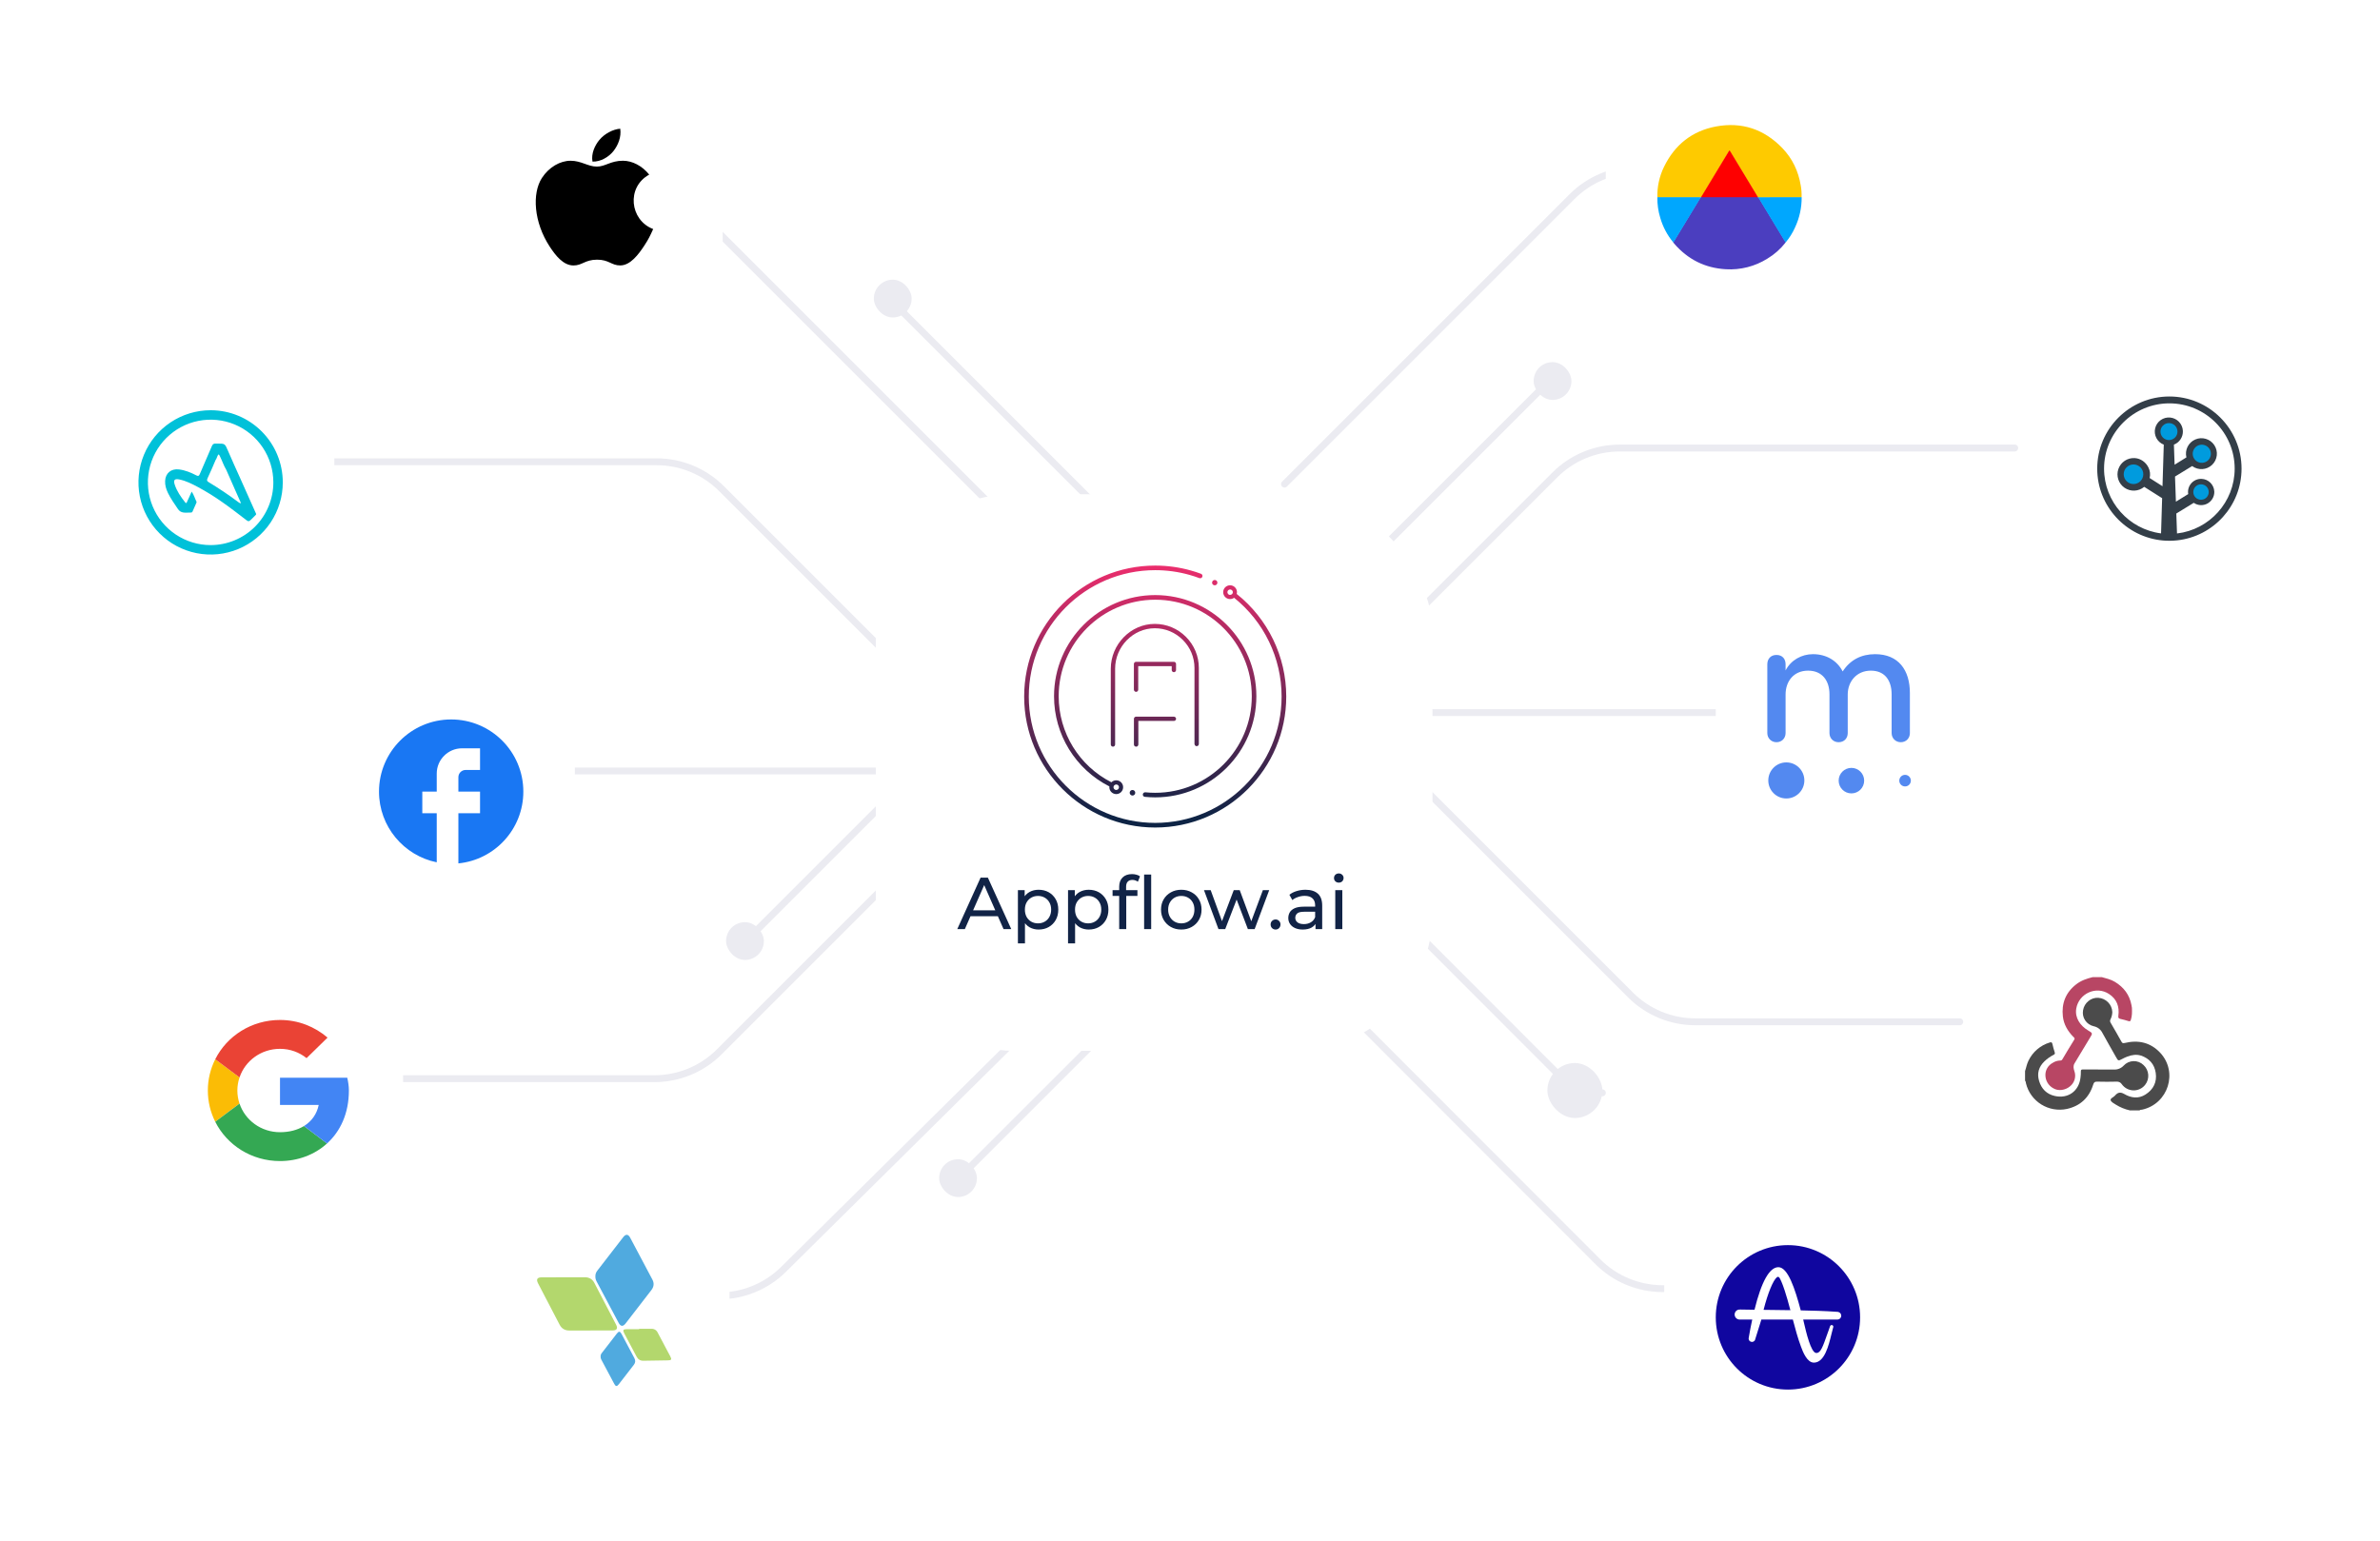 <svg width="712" height="461" viewBox="0 0 712 461" fill="none" xmlns="http://www.w3.org/2000/svg">
    <path d="M95.906 138.169H196.451C203.722 138.169 210.695 141.057 215.836 146.198L265.533 195.895" stroke="#EBEBF1" stroke-width="2.056" stroke-linecap="round" stroke-linejoin="round"/>
    <path d="M158.617 50.272H184.271C191.541 50.272 198.514 53.16 203.656 58.301L298.43 153.075" stroke="#EBEBF1" stroke-width="2.056" stroke-linecap="round" stroke-linejoin="round"/>
    <path d="M266.561 89.851L345.72 169.009" stroke="#EBEBF1" stroke-width="2.056" stroke-linecap="round" stroke-linejoin="round"/>
    <path d="M462.916 114.523L360.112 217.327" stroke="#EBEBF1" stroke-width="2.056" stroke-linecap="round" stroke-linejoin="round"/>
    <path d="M163.757 230.692L277.869 230.692" stroke="#EBEBF1" stroke-width="2.056" stroke-linecap="round" stroke-linejoin="round"/>
    <path d="M115.439 322.758H195.793C203.063 322.758 210.036 319.87 215.177 314.729L275.056 254.851" stroke="#EBEBF1" stroke-width="2.056" stroke-linecap="round" stroke-linejoin="round"/>
    <path d="M224.411 280.308L272.999 231.72" stroke="#EBEBF1" stroke-width="2.056" stroke-linecap="round" stroke-linejoin="round"/>
    <path d="M288.149 351.243L336.738 302.654" stroke="#EBEBF1" stroke-width="2.056" stroke-linecap="round" stroke-linejoin="round"/>
    <path d="M204.878 387.753H215.112C222.335 387.753 229.266 384.903 234.399 379.821L319.619 295.458" stroke="#EBEBF1" stroke-width="2.056" stroke-linecap="round" stroke-linejoin="round"/>
    <path d="M602.729 134.057H484.552C477.281 134.057 470.308 136.945 465.167 142.086L423.85 183.402" stroke="#EBEBF1" stroke-width="2.056" stroke-linecap="round" stroke-linejoin="round"/>
    <path d="M507.121 50.785H489.692C482.421 50.785 475.448 53.673 470.307 58.815L384.271 144.851" stroke="#EBEBF1" stroke-width="2.056" stroke-linecap="round" stroke-linejoin="round"/>
    <path d="M570.631 213.216H416.197" stroke="#EBEBF1" stroke-width="2.056" stroke-linecap="round" stroke-linejoin="round"/>
    <path d="M586.28 305.738L507.169 305.738C499.898 305.738 492.925 302.85 487.784 297.709L414.598 224.523" stroke="#EBEBF1" stroke-width="2.056" stroke-linecap="round" stroke-linejoin="round"/>
    <path d="M533.736 385.583H497.427C490.151 385.583 483.173 382.691 478.031 377.542L351.888 251.253" stroke="#EBEBF1" stroke-width="2.056" stroke-linecap="round" stroke-linejoin="round"/>
    <path d="M479.365 326.985V326.985C474.438 326.985 469.714 325.026 466.232 321.541L337.495 192.654" stroke="#EBEBF1" stroke-width="2.056" stroke-linecap="round" stroke-linejoin="round"/>
    <g filter="url(#filter0_d_1567_3317)">
        <rect x="46.561" y="289.29" width="74.019" height="74.019" rx="20.561" fill="white"/>
    </g>
    <g filter="url(#filter1_d_1567_3317)">
        <rect x="611.981" y="103.215" width="74.019" height="74.019" rx="20.561" fill="white"/>
    </g>
    <g filter="url(#filter2_d_1567_3317)">
        <rect x="480.393" y="22" width="74.019" height="74.019" rx="20.561" fill="white"/>
    </g>
    <g filter="url(#filter3_d_1567_3317)">
        <rect width="74.019" height="74.019" rx="20.561" transform="matrix(-1 0 0 1 216.187 22)" fill="white"/>
    </g>
    <g filter="url(#filter4_d_1567_3317)">
        <rect x="26" y="107.327" width="74.019" height="74.019" rx="20.561" fill="white"/>
    </g>
    <g filter="url(#filter5_d_1567_3317)">
        <rect x="513.29" y="180.317" width="74.019" height="74.019" rx="20.561" fill="white"/>
    </g>
    <g filter="url(#filter6_d_1567_3317)">
        <rect x="97.963" y="199.851" width="74.019" height="74.019" rx="20.561" fill="white"/>
    </g>
    <g filter="url(#filter7_d_1567_3317)">
        <rect x="144.224" y="355.084" width="74.019" height="74.019" rx="20.561" fill="white"/>
    </g>
    <g filter="url(#filter8_d_1567_3317)">
        <rect x="590.393" y="274.897" width="74.019" height="74.019" rx="20.561" fill="white"/>
    </g>
    <g filter="url(#filter9_d_1567_3317)">
        <rect x="497.869" y="357.141" width="74.019" height="74.019" rx="20.561" fill="white"/>
    </g>
    <rect x="462.916" y="318.075" width="16.449" height="16.449" rx="8.224" fill="#EBEBF1"/>
    <rect x="458.804" y="108.355" width="11.308" height="11.308" rx="5.654" fill="#EBEBF1"/>
    <rect x="261.421" y="83.683" width="11.308" height="11.308" rx="5.654" fill="#EBEBF1"/>
    <rect x="217.215" y="275.925" width="11.308" height="11.308" rx="5.654" fill="#EBEBF1"/>
    <rect x="280.953" y="346.859" width="11.308" height="11.308" rx="5.654" fill="#EBEBF1"/>
    <g clip-path="url(#clip0_1567_3317)">
        <path d="M71.009 326.299C71.009 324.928 71.243 323.613 71.656 322.38L64.392 316.947C62.932 319.848 62.174 323.051 62.179 326.299C62.179 329.659 62.974 332.829 64.388 335.643L71.649 330.201C71.226 328.944 71.01 327.626 71.009 326.299Z" fill="#FBBC05"/>
        <path d="M83.768 313.826C86.808 313.826 89.555 314.88 91.714 316.607L97.995 310.467C94.168 307.205 89.262 305.19 83.768 305.19C75.237 305.19 67.904 309.967 64.392 316.947L71.66 322.38C73.333 317.404 78.104 313.826 83.768 313.826Z" fill="#EA4335"/>
        <path d="M83.768 338.771C78.103 338.771 73.331 335.193 71.656 330.217L64.392 335.65C67.902 342.63 75.235 347.407 83.768 347.407C89.032 347.407 94.058 345.577 97.833 342.146L90.935 336.926C88.99 338.125 86.542 338.771 83.768 338.771Z" fill="#34A853"/>
        <path d="M104.374 326.299C104.374 325.053 104.177 323.709 103.883 322.462H83.766V330.617H95.345C94.767 333.398 93.191 335.536 90.937 336.926L97.833 342.147C101.796 338.546 104.374 333.181 104.374 326.299Z" fill="#4285F4"/>
    </g>
    <g filter="url(#filter10_d_1567_3317)">
        <rect x="262" y="143.309" width="166.542" height="166.542" rx="41.121" fill="white"/>
    </g>
    <path d="M286.379 278L293.353 262.6H295.531L302.527 278H300.217L293.991 263.832H294.871L288.645 278H286.379ZM289.349 274.15L289.943 272.39H298.611L299.249 274.15H289.349ZM310.699 278.132C309.731 278.132 308.843 277.912 308.037 277.472C307.245 277.017 306.607 276.35 306.123 275.47C305.653 274.59 305.419 273.49 305.419 272.17C305.419 270.85 305.646 269.75 306.101 268.87C306.57 267.99 307.201 267.33 307.993 266.89C308.799 266.45 309.701 266.23 310.699 266.23C311.843 266.23 312.855 266.479 313.735 266.978C314.615 267.477 315.311 268.173 315.825 269.068C316.338 269.948 316.595 270.982 316.595 272.17C316.595 273.358 316.338 274.399 315.825 275.294C315.311 276.189 314.615 276.885 313.735 277.384C312.855 277.883 311.843 278.132 310.699 278.132ZM304.517 282.268V266.34H306.541V269.486L306.409 272.192L306.629 274.898V282.268H304.517ZM310.523 276.284C311.271 276.284 311.938 276.115 312.525 275.778C313.126 275.441 313.595 274.964 313.933 274.348C314.285 273.717 314.461 272.991 314.461 272.17C314.461 271.334 314.285 270.615 313.933 270.014C313.595 269.398 313.126 268.921 312.525 268.584C311.938 268.247 311.271 268.078 310.523 268.078C309.789 268.078 309.122 268.247 308.521 268.584C307.934 268.921 307.465 269.398 307.113 270.014C306.775 270.615 306.607 271.334 306.607 272.17C306.607 272.991 306.775 273.717 307.113 274.348C307.465 274.964 307.934 275.441 308.521 275.778C309.122 276.115 309.789 276.284 310.523 276.284ZM325.695 278.132C324.727 278.132 323.839 277.912 323.033 277.472C322.241 277.017 321.603 276.35 321.119 275.47C320.649 274.59 320.415 273.49 320.415 272.17C320.415 270.85 320.642 269.75 321.097 268.87C321.566 267.99 322.197 267.33 322.989 266.89C323.795 266.45 324.697 266.23 325.695 266.23C326.839 266.23 327.851 266.479 328.731 266.978C329.611 267.477 330.307 268.173 330.821 269.068C331.334 269.948 331.591 270.982 331.591 272.17C331.591 273.358 331.334 274.399 330.821 275.294C330.307 276.189 329.611 276.885 328.731 277.384C327.851 277.883 326.839 278.132 325.695 278.132ZM319.513 282.268V266.34H321.537V269.486L321.405 272.192L321.625 274.898V282.268H319.513ZM325.519 276.284C326.267 276.284 326.934 276.115 327.521 275.778C328.122 275.441 328.591 274.964 328.929 274.348C329.281 273.717 329.457 272.991 329.457 272.17C329.457 271.334 329.281 270.615 328.929 270.014C328.591 269.398 328.122 268.921 327.521 268.584C326.934 268.247 326.267 268.078 325.519 268.078C324.785 268.078 324.118 268.247 323.517 268.584C322.93 268.921 322.461 269.398 322.109 270.014C321.771 270.615 321.603 271.334 321.603 272.17C321.603 272.991 321.771 273.717 322.109 274.348C322.461 274.964 322.93 275.441 323.517 275.778C324.118 276.115 324.785 276.284 325.519 276.284ZM334.817 278V265.306C334.817 264.162 335.147 263.253 335.807 262.578C336.482 261.889 337.435 261.544 338.667 261.544C339.122 261.544 339.554 261.603 339.965 261.72C340.39 261.823 340.75 261.991 341.043 262.226L340.405 263.832C340.185 263.656 339.936 263.524 339.657 263.436C339.378 263.333 339.085 263.282 338.777 263.282C338.161 263.282 337.692 263.458 337.369 263.81C337.046 264.147 336.885 264.653 336.885 265.328V266.89L336.929 267.858V278H334.817ZM332.837 268.078V266.34H340.273V268.078H332.837ZM342.275 278V261.676H344.387V278H342.275ZM353.403 278.132C352.23 278.132 351.189 277.875 350.279 277.362C349.37 276.849 348.651 276.145 348.123 275.25C347.595 274.341 347.331 273.314 347.331 272.17C347.331 271.011 347.595 269.985 348.123 269.09C348.651 268.195 349.37 267.499 350.279 267C351.189 266.487 352.23 266.23 353.403 266.23C354.562 266.23 355.596 266.487 356.505 267C357.429 267.499 358.148 268.195 358.661 269.09C359.189 269.97 359.453 270.997 359.453 272.17C359.453 273.329 359.189 274.355 358.661 275.25C358.148 276.145 357.429 276.849 356.505 277.362C355.596 277.875 354.562 278.132 353.403 278.132ZM353.403 276.284C354.151 276.284 354.819 276.115 355.405 275.778C356.007 275.441 356.476 274.964 356.813 274.348C357.151 273.717 357.319 272.991 357.319 272.17C357.319 271.334 357.151 270.615 356.813 270.014C356.476 269.398 356.007 268.921 355.405 268.584C354.819 268.247 354.151 268.078 353.403 268.078C352.655 268.078 351.988 268.247 351.401 268.584C350.815 268.921 350.345 269.398 349.993 270.014C349.641 270.615 349.465 271.334 349.465 272.17C349.465 272.991 349.641 273.717 349.993 274.348C350.345 274.964 350.815 275.441 351.401 275.778C351.988 276.115 352.655 276.284 353.403 276.284ZM364.516 278L360.182 266.34H362.184L366.034 276.9H365.088L369.092 266.34H370.874L374.79 276.9H373.866L377.804 266.34H379.696L375.34 278H373.316L369.642 268.364H370.258L366.54 278H364.516ZM381.614 278.132C381.204 278.132 380.852 277.993 380.558 277.714C380.265 277.421 380.118 277.054 380.118 276.614C380.118 276.174 380.265 275.815 380.558 275.536C380.852 275.257 381.204 275.118 381.614 275.118C382.01 275.118 382.348 275.257 382.626 275.536C382.92 275.815 383.066 276.174 383.066 276.614C383.066 277.054 382.92 277.421 382.626 277.714C382.348 277.993 382.01 278.132 381.614 278.132ZM393.546 278V275.536L393.436 275.074V270.872C393.436 269.977 393.172 269.288 392.644 268.804C392.13 268.305 391.353 268.056 390.312 268.056C389.622 268.056 388.948 268.173 388.288 268.408C387.628 268.628 387.07 268.929 386.616 269.31L385.736 267.726C386.337 267.242 387.056 266.875 387.892 266.626C388.742 266.362 389.63 266.23 390.554 266.23C392.152 266.23 393.384 266.619 394.25 267.396C395.115 268.173 395.548 269.361 395.548 270.96V278H393.546ZM389.718 278.132C388.852 278.132 388.09 277.985 387.43 277.692C386.784 277.399 386.286 276.995 385.934 276.482C385.582 275.954 385.406 275.36 385.406 274.7C385.406 274.069 385.552 273.497 385.846 272.984C386.154 272.471 386.645 272.06 387.32 271.752C388.009 271.444 388.933 271.29 390.092 271.29H393.788V272.808H390.18C389.124 272.808 388.412 272.984 388.046 273.336C387.679 273.688 387.496 274.113 387.496 274.612C387.496 275.184 387.723 275.646 388.178 275.998C388.632 276.335 389.263 276.504 390.07 276.504C390.862 276.504 391.551 276.328 392.138 275.976C392.739 275.624 393.172 275.111 393.436 274.436L393.854 275.888C393.575 276.577 393.084 277.127 392.38 277.538C391.676 277.934 390.788 278.132 389.718 278.132ZM399.456 278V266.34H401.568V278H399.456ZM400.512 264.096C400.101 264.096 399.757 263.964 399.478 263.7C399.214 263.436 399.082 263.113 399.082 262.732C399.082 262.336 399.214 262.006 399.478 261.742C399.757 261.478 400.101 261.346 400.512 261.346C400.923 261.346 401.26 261.478 401.524 261.742C401.803 261.991 401.942 262.307 401.942 262.688C401.942 263.084 401.81 263.421 401.546 263.7C401.282 263.964 400.937 264.096 400.512 264.096Z" fill="#112346"/>
    <path d="M351.826 200.475V198.671C351.826 198.31 351.539 198.023 351.179 198.023H339.863C339.502 198.023 339.215 198.31 339.215 198.671V206.323C339.215 206.665 339.465 206.97 339.807 207.007C340.196 207.044 340.511 206.739 340.511 206.36V199.328C340.511 199.328 340.511 199.319 340.52 199.319H350.522C350.522 199.319 350.531 199.319 350.531 199.328V200.475C350.531 200.836 350.818 201.123 351.179 201.123C351.539 201.123 351.826 200.836 351.826 200.475Z" fill="url(#paint0_linear_1567_3317)"/>
    <path d="M357.933 223.263C358.321 223.3 358.645 222.995 358.645 222.616V199.855C358.645 196.348 357.276 193.045 354.778 190.547C352.289 188.058 348.995 186.689 345.488 186.68C338.234 186.67 332.304 192.833 332.304 200.086V222.764C332.304 223.125 332.591 223.411 332.951 223.411C333.312 223.411 333.599 223.125 333.599 222.764V200.068C333.599 193.536 338.947 187.975 345.479 187.984C348.634 187.984 351.604 189.224 353.852 191.472C356.101 193.721 357.341 196.7 357.341 199.855V222.579C357.359 222.921 357.6 223.236 357.933 223.263Z" fill="url(#paint1_linear_1567_3317)"/>
    <path d="M342.5 238.428C343.518 238.53 344.563 238.585 345.59 238.585C362.281 238.585 375.854 225.012 375.854 208.321C375.854 191.63 362.281 178.057 345.59 178.057C328.899 178.057 315.326 191.639 315.326 208.321C315.326 219.794 321.765 230.175 331.887 235.31C331.878 235.384 331.869 235.458 331.869 235.541C331.869 236.679 332.794 237.605 333.932 237.605C335.07 237.605 335.995 236.679 335.995 235.541C335.995 234.403 335.07 233.478 333.932 233.478C333.368 233.478 332.859 233.7 332.489 234.07C322.839 229.167 316.714 219.267 316.714 208.33C316.714 192.407 329.667 179.444 345.599 179.444C361.532 179.444 374.485 192.398 374.485 208.33C374.485 224.254 361.532 237.216 345.599 237.216C344.619 237.216 343.619 237.17 342.648 237.068C342.268 237.031 341.926 237.309 341.889 237.688C341.843 238.058 342.12 238.391 342.5 238.428ZM333.932 234.727C334.385 234.727 334.756 235.097 334.756 235.551C334.756 236.004 334.385 236.374 333.932 236.374C333.636 236.374 333.386 236.208 333.238 235.967C333.164 235.847 333.109 235.708 333.109 235.551C333.109 235.116 333.451 234.764 333.886 234.736C333.904 234.727 333.914 234.727 333.932 234.727Z" fill="url(#paint2_linear_1567_3317)"/>
    <path d="M363.401 175.132C363.836 175.132 364.197 174.781 364.197 174.337C364.197 173.893 363.845 173.541 363.401 173.541C362.966 173.541 362.605 173.893 362.605 174.337C362.605 174.781 362.957 175.132 363.401 175.132Z" fill="url(#paint3_linear_1567_3317)"/>
    <path d="M338.79 238.039C339.252 238.039 339.622 237.669 339.622 237.207C339.622 236.744 339.252 236.374 338.79 236.374C338.327 236.374 337.957 236.744 337.957 237.207C337.957 237.66 338.336 238.039 338.79 238.039Z" fill="url(#paint4_linear_1567_3317)"/>
    <path d="M369.979 177.725C370.026 177.559 370.053 177.374 370.053 177.188C370.053 176.05 369.128 175.125 367.99 175.125C366.852 175.125 365.927 176.05 365.927 177.188C365.927 178.327 366.852 179.252 367.99 179.252C368.434 179.252 368.85 179.104 369.193 178.863C378.131 186.015 383.404 196.887 383.404 208.406C383.404 229.261 366.436 246.22 345.59 246.22C324.745 246.22 307.776 229.261 307.776 208.415C307.776 187.56 324.745 170.601 345.59 170.601C349.087 170.601 352.557 171.082 355.897 172.026C356.869 172.303 357.849 172.618 358.802 172.979C359.163 173.108 359.561 172.932 359.691 172.572C359.82 172.211 359.644 171.813 359.284 171.683C358.294 171.313 357.276 170.98 356.267 170.703C352.807 169.722 349.217 169.231 345.59 169.231C323.977 169.213 306.388 186.802 306.388 208.415C306.388 230.029 323.977 247.608 345.59 247.608C367.204 247.608 384.792 230.019 384.792 208.406C384.792 196.433 379.296 185.145 369.979 177.725ZM367.999 178.012C367.611 178.012 367.305 177.744 367.222 177.383C367.204 177.318 367.185 177.262 367.185 177.198C367.185 176.744 367.555 176.374 368.009 176.374C368.092 176.374 368.175 176.402 368.249 176.421C368.425 176.476 368.564 176.587 368.665 176.726C368.758 176.855 368.823 177.013 368.823 177.188C368.823 177.623 368.48 177.966 368.055 177.993C368.027 178.003 368.018 178.012 367.999 178.012Z" fill="url(#paint5_linear_1567_3317)"/>
    <path d="M351.169 214.437H339.882C339.521 214.437 339.225 214.723 339.225 215.075V222.773C339.225 223.152 339.558 223.448 339.956 223.411C340.298 223.384 340.548 223.078 340.548 222.745V215.713H351.179C351.539 215.713 351.836 215.427 351.836 215.075C351.826 214.723 351.53 214.437 351.169 214.437Z" fill="url(#paint6_linear_1567_3317)"/>
    <g clip-path="url(#clip1_1567_3317)">
        <path d="M76.484 153.453C74.986 150.088 73.485 146.724 71.981 143.362C70.716 140.53 69.415 137.711 68.194 134.862C67.284 132.74 67.324 132.719 65.006 132.732C64.837 132.732 64.667 132.754 64.5 132.732C63.906 132.677 63.602 132.957 63.37 133.502C62.188 136.292 60.953 139.061 59.771 141.852C59.523 142.431 59.289 142.534 58.711 142.231C57.085 141.38 55.394 140.691 53.545 140.461C51.214 140.171 49.511 141.548 49.397 143.886C49.333 145.168 49.694 146.362 50.249 147.508C51.07 149.207 52.17 150.726 53.215 152.29C54.115 153.634 55.353 153.387 56.798 153.368C57.115 153.368 57.447 153.413 57.589 153.078C57.944 152.236 58.332 151.409 58.699 150.571C58.764 150.427 58.86 150.254 58.773 150.086C58.29 149.137 58.029 148.079 57.338 147.098C56.873 148.134 56.469 149.085 56.016 150.009C55.913 150.218 55.808 150.854 55.361 150.279C54.099 148.663 52.921 146.988 52.272 145.015C51.808 143.612 52.23 143.166 53.686 143.467C55.646 143.872 57.409 144.779 59.153 145.699C61.678 147.054 64.118 148.563 66.458 150.218C67.73 151.105 69.04 152.07 70.3 153.022C71.46 153.9 72.619 154.794 73.778 155.686C74.412 156.177 74.633 155.898 75.156 155.431C75.641 154.996 76.06 154.498 76.531 154.05C76.742 153.847 76.568 153.639 76.484 153.453ZM71.336 150.266C68.487 148.131 65.533 146.142 62.483 144.305C61.985 144.015 61.778 143.759 62.088 143.114C62.957 141.317 63.706 139.468 64.503 137.64C64.912 137.139 64.918 136.414 65.406 135.948C65.654 136.161 65.746 136.436 65.874 136.694C66.497 137.964 66.935 139.324 67.671 140.542C68.513 142.457 69.356 144.371 70.199 146.284C70.819 147.687 71.445 149.086 72.101 150.56C71.723 150.587 71.536 150.409 71.338 150.263L71.336 150.266Z" fill="#00C1D9"/>
        <path d="M63.009 122.748C58.74 122.748 54.566 124.014 51.015 126.386C47.465 128.759 44.698 132.13 43.064 136.075C41.43 140.02 41.002 144.361 41.836 148.549C42.669 152.736 44.725 156.583 47.744 159.602C50.763 162.622 54.61 164.678 58.798 165.511C62.986 166.344 67.326 165.916 71.271 164.282C75.216 162.648 78.588 159.881 80.96 156.331C83.332 152.781 84.598 148.607 84.598 144.337C84.598 138.611 82.324 133.12 78.275 129.071C74.226 125.023 68.735 122.748 63.009 122.748ZM63.009 163.1C59.298 163.1 55.671 162 52.585 159.938C49.499 157.876 47.094 154.946 45.674 151.517C44.254 148.089 43.883 144.316 44.607 140.676C45.331 137.037 47.118 133.693 49.742 131.069C52.366 128.445 55.709 126.658 59.349 125.934C62.989 125.21 66.761 125.582 70.19 127.002C73.618 128.422 76.549 130.827 78.611 133.912C80.672 136.998 81.773 140.626 81.773 144.337C81.773 149.313 79.796 154.086 76.277 157.605C72.758 161.123 67.986 163.1 63.009 163.1Z" fill="#00C1D9"/>
    </g>
    <path d="M156.561 236.86C156.561 224.943 146.889 215.271 134.972 215.271C123.055 215.271 113.383 224.943 113.383 236.86C113.383 247.309 120.81 256.01 130.654 258.017V243.337H126.337V236.86H130.654V231.463C130.654 227.296 134.044 223.907 138.21 223.907H143.608V230.384H139.29C138.102 230.384 137.131 231.355 137.131 232.543V236.86H143.608V243.337H137.131V258.341C148.033 257.262 156.561 248.065 156.561 236.86Z" fill="#1977F3"/>
    <path d="M176.666 398.108C174.539 398.108 172.409 398.108 170.285 398.108C168.962 398.108 168.015 397.52 167.407 396.355C165.269 392.254 163.129 388.147 160.987 384.036C160.339 382.787 160.689 382.203 162.076 382.198C166.39 382.185 170.701 382.179 175.009 382.179C176.254 382.179 177.213 382.742 177.786 383.828C179.985 388 182.163 392.182 184.319 396.376C184.893 397.486 184.528 398.08 183.297 398.089C181.083 398.099 178.87 398.089 176.656 398.089L176.666 398.108Z" fill="#B3D76D"/>
    <path d="M178.115 381.953C178.09 381.321 178.292 380.702 178.686 380.209C181.284 376.858 183.868 373.497 186.47 370.147C187.205 369.202 187.943 369.253 188.513 370.319C190.753 374.503 192.977 378.697 195.185 382.899C195.749 383.974 195.621 385.038 194.861 386.02C192.299 389.326 189.741 392.639 187.186 395.956C186.374 397.005 185.676 396.954 185.054 395.785C182.859 391.674 180.681 387.553 178.49 383.44C178.237 382.986 178.108 382.473 178.115 381.953Z" fill="#50AADF"/>
    <path d="M191.207 397.603C192.426 397.603 193.646 397.611 194.863 397.603C195.249 397.577 195.633 397.668 195.967 397.864C196.3 398.059 196.568 398.351 196.736 398.701C198 401.084 199.272 403.462 200.525 405.85C201.011 406.775 200.866 407.02 199.829 407.039C197.39 407.082 194.953 407.099 192.515 407.156C191.52 407.178 190.87 406.755 190.413 405.874C189.221 403.58 187.992 401.308 186.781 399.021C186.236 397.993 186.395 397.719 187.559 397.707C188.779 397.695 189.998 397.707 191.215 397.707L191.207 397.603Z" fill="#B3D76D"/>
    <path d="M179.678 405.915C179.656 405.509 179.795 405.11 180.063 404.806C181.562 402.874 183.052 400.933 184.554 399.004C185.117 398.279 185.495 398.31 185.935 399.131C187.222 401.529 188.489 403.946 189.771 406.355C190.139 407.04 190.129 407.715 189.639 408.349C188.126 410.307 186.619 412.271 185.097 414.22C184.559 414.906 184.191 414.878 183.77 414.099C182.463 411.675 181.177 409.237 179.881 406.806C179.728 406.535 179.658 406.225 179.678 405.915Z" fill="#50AADF"/>
    <path d="M183.559 45.155C184.9 43.431 185.916 40.996 185.55 38.512C183.354 38.664 180.792 40.061 179.299 41.879C177.935 43.527 176.813 45.976 177.25 48.355C179.651 48.431 182.122 47.002 183.559 45.155ZM195.406 68.534C194.445 70.658 193.985 71.611 192.75 73.493C191.022 76.124 188.592 79.397 185.579 79.42C182.903 79.45 182.212 77.678 178.582 77.699C174.951 77.719 174.19 79.456 171.511 79.429C168.498 79.4 166.197 76.448 164.472 73.818C159.65 66.47 159.144 57.845 162.115 53.257C164.232 50.001 167.567 48.098 170.703 48.098C173.894 48.098 175.9 49.849 178.544 49.849C181.106 49.849 182.666 48.095 186.355 48.095C189.149 48.095 192.109 49.615 194.217 52.245C187.31 56.03 188.428 65.894 195.405 68.536L195.406 68.534Z" fill="black"/>
    <path d="M626.042 292.374C625.915 292.838 625.474 292.742 625.169 292.807C623.793 293.099 622.496 293.68 621.366 294.513C620.236 295.345 619.299 296.408 618.619 297.631C616.567 301.249 616.729 304.902 619.043 308.408C619.436 309.039 619.904 309.621 620.436 310.142C620.613 310.287 620.725 310.496 620.748 310.723C620.771 310.951 620.703 311.178 620.558 311.355C619.444 313.171 618.375 315.008 617.274 316.837C617.156 317.042 616.988 317.215 616.785 317.338C616.582 317.461 616.351 317.532 616.113 317.543C614.366 317.782 613.035 318.64 612.371 320.308C611.707 321.977 612.258 323.775 613.847 325.101C615.03 326.089 616.96 326.176 618.475 325.309C620.222 324.308 620.981 322.549 620.37 320.65C620.179 320.1 620.123 319.511 620.208 318.935C620.292 318.358 620.514 317.81 620.855 317.335C622.405 314.909 623.815 312.417 625.291 309.955C625.728 309.214 625.728 309.167 624.99 308.738C623.846 308.11 622.841 307.261 622.034 306.241C619.497 302.913 621.318 298.372 624.588 296.846C625.676 296.287 626.905 296.054 628.125 296.175C629.344 296.297 630.502 296.768 631.456 297.531C633.495 299.052 634.194 301.219 633.976 303.68C633.914 304.322 634.058 304.612 634.67 304.755C635.281 304.898 635.94 305.041 636.556 305.24C636.993 305.388 637.228 305.214 637.346 304.807C637.464 304.343 637.555 303.873 637.617 303.399C637.73 302.818 637.73 302.22 637.617 301.639C637.446 300.211 636.993 298.83 636.285 297.574C635.563 296.374 634.603 295.332 633.462 294.512C632.32 293.693 631.023 293.113 629.649 292.807C629.334 292.734 628.906 292.807 628.775 292.374" fill="#FEFDFD"/>
    <path d="M605.813 323.351C606.271 323.433 606.197 323.853 606.276 324.139C606.911 326.57 608.405 328.694 610.485 330.124C612.114 331.23 614.033 331.839 616.006 331.875C617.979 331.911 619.92 331.373 621.588 330.328C623.734 328.996 625.307 326.922 626.003 324.508C626.326 323.476 626.37 323.45 627.474 323.446C629.352 323.446 631.229 323.472 633.107 323.446C633.463 323.411 633.822 323.474 634.145 323.626C634.468 323.779 634.743 324.016 634.941 324.313C635.411 325.019 636.098 325.557 636.9 325.847C637.702 326.136 638.576 326.162 639.394 325.92C640.288 325.697 641.078 325.177 641.634 324.448C642.189 323.718 642.478 322.822 642.451 321.907C642.471 320.994 642.18 320.1 641.626 319.37C641.071 318.641 640.285 318.118 639.394 317.886C638.724 317.669 638.004 317.649 637.323 317.83C636.642 318.011 636.028 318.384 635.556 318.904C634.548 319.962 633.373 320.274 631.98 320.265C629.212 320.265 626.444 320.265 623.684 320.265C622.811 320.265 622.85 320.265 622.763 321.132C622.693 322.205 622.493 323.265 622.169 324.291C621.766 325.437 621.022 326.434 620.034 327.151C619.047 327.868 617.864 328.27 616.641 328.304C612.908 328.486 609.909 325.886 609.564 322.033C609.376 319.94 610.389 318.302 611.956 316.989C612.572 316.453 613.249 315.991 613.974 315.611C614.077 315.578 614.172 315.522 614.252 315.449C614.332 315.376 614.394 315.286 614.436 315.187C614.477 315.087 614.497 314.979 614.492 314.872C614.488 314.764 614.46 314.658 614.41 314.562C614.214 313.973 614.092 313.362 613.904 312.768C613.694 312.105 613.594 312.044 612.917 312.27C609.978 313.262 607.992 315.251 606.804 318.064C606.558 318.659 606.354 319.27 606.193 319.892C606.132 320.118 606.193 320.451 605.813 320.486" fill="#FEFDFD"/>
    <path d="M640.058 332.243C640.185 331.775 640.626 331.883 640.931 331.81C642.593 331.424 644.131 330.63 645.403 329.501C646.675 328.372 647.64 326.943 648.211 325.346C648.781 323.75 648.938 322.037 648.667 320.364C648.396 318.692 647.706 317.114 646.66 315.776C643.913 312.365 640.307 311.364 636.08 312.17C634.914 312.391 634.914 312.426 634.312 311.407C633.369 309.821 632.522 308.187 631.552 306.619C631.333 306.305 631.201 305.94 631.169 305.559C631.138 305.179 631.208 304.797 631.373 304.452C631.787 303.536 631.836 302.498 631.513 301.547C631.189 300.596 630.515 299.801 629.627 299.321C628.926 298.883 628.103 298.676 627.277 298.73C626.451 298.784 625.662 299.095 625.025 299.62C624.388 300.066 623.897 300.687 623.613 301.408C623.328 302.128 623.264 302.915 623.427 303.672C623.719 305.345 624.706 306.51 626.422 306.883C627.034 307.008 627.608 307.274 628.096 307.66C628.585 308.046 628.975 308.542 629.234 309.106C630.544 311.624 632.015 314.072 633.43 316.547C633.836 317.253 633.867 317.249 634.596 316.837C635.508 316.301 636.491 315.894 637.517 315.628C639.853 315.056 641.8 315.776 643.416 317.444C646.743 320.885 645.219 326.835 640.674 328.278C638.997 328.776 637.469 328.434 635.941 327.818C635.734 327.751 635.539 327.655 635.36 327.532C634.513 326.856 633.779 326.969 633.076 327.771C632.716 328.123 632.331 328.449 631.924 328.746C631.618 329.006 631.609 329.214 631.924 329.496C633.213 330.619 634.753 331.422 636.416 331.84C636.683 331.909 637.076 331.814 637.15 332.247" fill="#FEFDFD"/>
    <path d="M628.788 292.374C630.129 292.742 631.482 293.059 632.692 293.787C635.342 295.386 637.058 297.639 637.639 300.699C637.691 300.976 637.735 301.253 637.783 301.535C637.842 302.169 637.842 302.808 637.783 303.442C637.748 304.014 637.644 304.58 637.473 305.128C637.373 305.535 637.189 305.665 636.753 305.526C635.954 305.275 635.141 305.05 634.321 304.872C633.749 304.746 633.653 304.491 633.727 303.927C634.089 301.227 633.29 298.965 630.945 297.427C627.121 294.883 621.907 297.258 621.134 301.761C620.654 304.556 622.353 306.935 624.627 308.291C626.094 309.158 626.077 309.158 625.195 310.579C623.649 313.101 622.139 315.641 620.615 318.18C620.178 318.908 620.292 319.654 620.549 320.429C620.856 321.25 620.889 322.147 620.646 322.988C620.402 323.829 619.894 324.571 619.196 325.105C617.886 326.167 615.79 326.596 614.192 325.591C613.503 325.201 612.93 324.639 612.528 323.961C612.127 323.283 611.911 322.512 611.904 321.725C611.886 320.973 612.078 320.231 612.458 319.581C612.837 318.93 613.391 318.396 614.057 318.037C614.74 317.584 615.54 317.335 616.362 317.322C616.491 317.332 616.62 317.302 616.731 317.236C616.842 317.17 616.93 317.072 616.982 316.954C618.139 315 619.3 313.054 620.506 311.13C620.824 310.623 620.462 310.449 620.217 310.198C618.563 308.495 617.392 306.497 617.13 304.157C616.685 300.27 617.947 296.994 621.095 294.541C622.562 293.388 624.269 292.807 626.055 292.374H628.788Z" fill="#B84664"/>
    <path d="M605.813 320.481C606.171 319.459 606.333 318.375 606.83 317.392C607.448 316.092 608.333 314.935 609.428 313.995C610.522 313.054 611.803 312.351 613.188 311.931C613.624 311.793 613.882 311.819 614 312.365C614.182 313.204 614.41 314.033 614.681 314.848C614.816 315.259 614.716 315.437 614.353 315.623C613.345 316.134 612.42 316.792 611.607 317.574C609.909 319.212 609.332 321.166 610.018 323.446C610.729 325.803 612.266 327.376 614.703 327.931C618.689 328.836 621.968 326.457 622.405 322.405C622.486 321.814 622.521 321.217 622.51 320.62C622.484 320.096 622.676 319.992 623.16 319.996C626.243 320.022 629.321 319.996 632.404 320.026C632.944 320.052 633.484 319.961 633.985 319.759C634.487 319.557 634.938 319.249 635.307 318.856C635.679 318.446 636.13 318.115 636.634 317.883C637.138 317.651 637.683 317.522 638.239 317.505C638.794 317.487 639.347 317.582 639.864 317.782C640.382 317.982 640.853 318.284 641.25 318.67C642.073 319.42 642.579 320.452 642.666 321.558C642.753 322.664 642.414 323.761 641.717 324.629C641.298 325.152 640.763 325.571 640.152 325.854C639.542 326.136 638.874 326.274 638.201 326.255C637.528 326.237 636.869 326.064 636.275 325.749C635.681 325.435 635.169 324.987 634.779 324.442C634.616 324.175 634.381 323.958 634.1 323.817C633.819 323.676 633.503 323.616 633.19 323.645C631.29 323.693 629.387 323.701 627.487 323.645C626.719 323.619 626.4 323.823 626.177 324.594C624.959 328.455 622.339 330.917 618.349 331.809C615.711 332.371 612.956 331.891 610.67 330.47C608.383 329.049 606.744 326.8 606.101 324.2C606.031 323.909 606.053 323.576 605.813 323.35V320.481Z" fill="#4B4B4B"/>
    <path d="M637.167 332.243C635.697 331.916 634.293 331.343 633.015 330.549C632.417 330.142 631.548 329.765 631.421 329.184C631.295 328.603 632.321 328.317 632.731 327.806C633.557 326.848 634.312 326.653 635.552 327.372C637.543 328.538 639.757 328.829 641.848 327.494C644.206 325.99 645.319 323.78 644.905 321.015C644.52 318.45 642.996 316.682 640.486 315.85C639.119 315.416 637.774 315.646 636.464 316.127C635.927 316.331 635.403 316.57 634.897 316.842C633.696 317.47 633.701 317.483 633.041 316.322C631.675 313.908 630.291 311.507 628.963 309.076C628.713 308.562 628.347 308.113 627.892 307.764C627.437 307.415 626.907 307.176 626.343 307.065C625.299 306.827 624.386 306.2 623.794 305.312C623.203 304.425 622.977 303.346 623.165 302.299C623.514 300.058 625.571 298.398 627.736 298.563C628.84 298.635 629.879 299.11 630.651 299.897C631.423 300.683 631.875 301.725 631.919 302.823C631.901 303.59 631.71 304.344 631.36 305.029C631.278 305.185 631.24 305.361 631.251 305.538C631.262 305.714 631.321 305.884 631.421 306.03C632.517 307.911 633.605 309.791 634.657 311.694C634.91 312.149 635.146 312.188 635.622 312.075C639.704 311.096 643.346 311.906 646.249 315.009C651.659 320.798 648.642 330.276 640.874 332.018C640.604 332.079 640.289 332.018 640.058 332.243H637.167Z" fill="#4B4B4B"/>
    <path d="M637.779 303.438C637.779 302.802 637.779 302.167 637.779 301.531C637.962 302.154 637.962 302.815 637.779 303.438Z" fill="#EFABC2"/>
    <g clip-path="url(#clip2_1567_3317)">
        <path d="M670.579 140.224C670.579 128.317 660.894 118.636 648.991 118.636C637.088 118.636 627.402 128.317 627.402 140.224C627.402 151.473 636.05 160.738 647.046 161.723H647.099C647.279 161.739 647.46 161.753 647.642 161.764L647.746 161.77C647.91 161.78 648.077 161.787 648.246 161.792H648.377C648.582 161.792 648.786 161.802 648.992 161.802C649.199 161.802 649.382 161.802 649.577 161.794H649.659C649.831 161.789 650.001 161.782 650.171 161.773H650.206C650.589 161.751 650.969 161.72 651.347 161.678C662.146 160.507 670.579 151.332 670.579 140.224ZM651.273 159.623L651.066 153.653L656.28 150.454C657.5 151.29 659.086 151.371 660.385 150.662C661.683 149.954 662.474 148.576 662.431 147.098C662.348 145.027 660.688 143.367 658.617 143.284C657.444 143.242 656.314 143.729 655.54 144.612C654.766 145.494 654.429 146.678 654.624 147.836L650.944 150.112L650.677 142.589L655.808 139.45C657.611 140.796 660.121 140.65 661.755 139.104C663.39 137.558 663.675 135.06 662.43 133.185C661.186 131.311 658.773 130.603 656.714 131.509C654.654 132.415 653.545 134.671 654.086 136.855L650.554 139.048L650.345 133.044C652.025 132.394 653.105 130.746 653.03 128.946C652.943 126.847 651.319 125.134 649.228 124.935C647.136 124.735 645.219 126.11 644.736 128.155C644.254 130.2 645.354 132.287 647.314 133.044L646.933 145.483L643.088 143.034C643.345 141.986 643.222 140.881 642.743 139.914C641.974 138.314 640.423 137.18 638.655 137.069C636.469 136.927 634.456 138.261 633.736 140.33C633.015 142.399 633.765 144.695 635.567 145.941C637.369 147.187 639.782 147.077 641.463 145.672L646.822 149.062L646.5 159.6C636.904 158.376 629.45 150.154 629.45 140.224C629.458 129.454 638.22 120.689 648.991 120.689C659.763 120.689 668.525 129.451 668.525 140.223C668.525 150.223 660.972 158.489 651.273 159.623Z" fill="#333E48"/>
        <path d="M648.868 126.591C650.272 126.592 651.41 127.73 651.411 129.134C651.411 130.538 650.272 131.676 648.868 131.676C647.464 131.676 646.325 130.538 646.325 129.134C646.325 127.729 647.464 126.591 648.868 126.591ZM658.454 144.914C659.728 144.914 660.762 145.943 660.766 147.217C660.769 148.151 660.208 148.994 659.346 149.354C658.484 149.713 657.491 149.518 656.829 148.859C656.167 148.2 655.968 147.207 656.323 146.343C656.679 145.48 657.52 144.916 658.454 144.914ZM659.877 138.217C658.528 138.872 656.903 138.312 656.245 136.964C655.764 135.977 655.925 134.796 656.653 133.973C657.382 133.15 658.534 132.847 659.573 133.206C660.612 133.564 661.333 134.513 661.399 135.61C661.466 136.707 660.865 137.736 659.877 138.217ZM638.257 138.972C639.875 138.974 641.186 140.285 641.188 141.903C641.187 143.52 639.875 144.831 638.258 144.831C636.64 144.831 635.329 143.52 635.329 141.902C635.329 140.285 636.64 138.973 638.257 138.972Z" fill="#009BDE"/>
    </g>
    <g clip-path="url(#clip3_1567_3317)">
        <path d="M495.813 59.014C495.741 55.869 496.423 52.753 497.801 49.925C500.997 43.349 506.172 39.188 513.373 37.84C521.094 36.411 527.764 38.663 533.207 44.313C536.214 47.436 538.007 51.218 538.712 55.509C538.922 56.665 539.007 57.84 538.965 59.014C538.89 59.075 538.803 59.12 538.709 59.147C538.616 59.173 538.518 59.179 538.422 59.165C534.379 59.165 530.354 59.165 526.322 59.165C526.257 59.164 526.193 59.158 526.13 59.147C526.075 59.142 526.022 59.13 525.971 59.112C525.764 58.984 525.603 58.795 525.508 58.572C522.982 54.361 520.412 50.167 517.873 45.949C517.332 45.053 517.448 45.032 516.892 45.949C514.366 50.157 511.791 54.351 509.254 58.572C509.161 58.779 509.015 58.958 508.83 59.089C508.778 59.113 508.722 59.129 508.666 59.137C508.474 59.165 508.28 59.175 508.087 59.167C504.255 59.167 500.422 59.167 496.588 59.167C496.333 59.167 496.048 59.223 495.813 59.014Z" fill="#FECA00"/>
        <path d="M534.165 72.578C532.653 74.513 530.797 76.152 528.689 77.412C524.997 79.719 520.678 80.82 516.332 80.563C510.091 80.217 504.929 77.622 500.846 72.893C500.767 72.792 500.694 72.687 500.626 72.578C500.581 72.305 500.775 72.126 500.896 71.929C502.845 68.706 504.798 65.484 506.753 62.265C507.332 61.316 507.883 60.351 508.481 59.415C508.564 59.258 508.686 59.126 508.835 59.031C508.845 59.014 508.86 59.002 508.878 58.995C509.096 58.888 509.338 58.84 509.581 58.857H525.208C525.45 58.84 525.692 58.888 525.91 58.995C525.928 59.002 525.943 59.014 525.953 59.031C526.312 59.261 526.458 59.652 526.666 59.99C529.076 63.989 531.509 67.973 533.92 71.969C534.033 72.156 534.218 72.323 534.165 72.578Z" fill="#4B3EBF"/>
        <path d="M508.835 59.031L500.613 72.578C498.797 70.4 497.455 67.868 496.672 65.143C496.068 63.157 495.778 61.089 495.813 59.014H508.305C508.481 59.016 508.658 59.026 508.835 59.031Z" fill="#00A7FE"/>
        <path d="M534.165 72.578C532.393 69.661 530.624 66.743 528.859 63.825C527.89 62.23 526.925 60.631 525.963 59.028L533.174 59.011C535.11 59.011 537.047 59.011 538.985 59.011C539.011 62.141 538.331 65.237 536.997 68.069C536.27 69.697 535.316 71.215 534.165 72.578Z" fill="#00A7FE"/>
        <path d="M525.913 58.996C525.526 58.996 525.14 59.014 524.753 59.014H509.457C509.265 59.014 509.07 59.014 508.878 58.996C511.652 54.413 514.425 49.831 517.196 45.248C517.355 44.983 517.449 44.98 517.598 45.248C520.365 49.832 523.137 54.415 525.913 58.996Z" fill="#FE0000"/>
    </g>
    <path d="M532.32 382.288C532.2 382.13 532.064 382.047 531.912 382.047C531.788 382.047 531.674 382.102 531.6 382.15C530.451 383.054 528.878 386.883 527.589 391.929L528.73 391.942C530.984 391.967 533.311 391.994 535.612 392.029C535.006 389.718 534.432 387.738 533.907 386.138C533.138 383.801 532.62 382.754 532.32 382.288Z" fill="#10069F"/>
    <path d="M534.879 372.561C522.955 372.561 513.29 382.236 513.29 394.171C513.29 406.106 522.955 415.781 534.879 415.781C546.802 415.781 556.467 406.106 556.467 394.171C556.467 382.236 546.802 372.561 534.879 372.561ZM550.403 394.563C550.401 394.565 550.399 394.566 550.397 394.568C550.374 394.587 550.351 394.604 550.325 394.621C550.318 394.627 550.31 394.633 550.301 394.638C550.285 394.648 550.267 394.659 550.251 394.668C550.235 394.678 550.22 394.687 550.204 394.695C550.203 394.696 550.202 394.696 550.201 394.697C550.043 394.78 549.862 394.828 549.67 394.828C549.654 394.828 539.443 394.828 539.443 394.828C539.525 395.167 539.614 395.553 539.711 395.972C540.271 398.394 541.761 404.83 543.342 404.83L543.374 404.83L543.391 404.828H543.421C544.657 404.828 545.287 403.04 546.669 399.122L546.686 399.075C546.908 398.445 547.158 397.735 547.43 396.985L547.499 396.793H547.5C547.57 396.605 547.75 396.472 547.963 396.472C548.236 396.472 548.458 396.694 548.458 396.967C548.458 397.017 548.45 397.065 548.437 397.11L548.38 397.302C548.236 397.768 548.082 398.404 547.906 399.139C547.082 402.556 545.838 407.718 542.645 407.718H542.622C540.559 407.701 539.325 404.401 538.798 402.991C537.812 400.356 537.066 397.547 536.346 394.827H526.932L524.978 401.088L524.949 401.066C524.771 401.347 524.457 401.527 524.111 401.527C523.566 401.527 523.119 401.083 523.117 400.537L523.118 400.503L523.236 399.795C523.506 398.186 523.829 396.516 524.199 394.828H520.224L520.209 394.813C519.488 394.709 518.934 394.072 518.934 393.329C518.934 392.601 519.449 391.98 520.158 391.855C520.223 391.846 520.355 391.835 520.623 391.835C520.68 391.835 520.744 391.835 520.816 391.836C522.076 391.858 523.413 391.878 524.879 391.897C526.954 383.458 529.357 379.174 532.023 379.162C534.884 379.162 537.006 385.681 538.705 392.059L538.712 392.085C542.201 392.155 545.921 392.256 549.537 392.516L549.689 392.53C549.747 392.531 549.804 392.537 549.86 392.545L549.881 392.547C549.887 392.548 549.893 392.55 549.899 392.552C549.902 392.552 549.905 392.553 549.908 392.553C550.435 392.659 550.825 393.121 550.825 393.676C550.825 394.032 550.66 394.352 550.403 394.563Z" fill="#10069F"/>
    <path d="M534.397 238.916C537.376 238.916 539.791 236.5 539.791 233.52C539.791 230.539 537.376 228.123 534.397 228.123C531.418 228.123 529.003 230.539 529.003 233.52C529.003 236.5 531.418 238.916 534.397 238.916Z" fill="#5389F0"/>
    <path d="M553.868 237.396C555.975 237.396 557.683 235.687 557.683 233.579C557.683 231.471 555.975 229.762 553.868 229.762C551.761 229.762 550.053 231.471 550.053 233.579C550.053 235.687 551.761 237.396 553.868 237.396Z" fill="#5389F0"/>
    <path d="M569.918 235.312C570.875 235.312 571.65 234.536 571.65 233.579C571.65 232.622 570.875 231.846 569.918 231.846C568.962 231.846 568.186 232.622 568.186 233.579C568.186 234.536 568.962 235.312 569.918 235.312Z" fill="#5389F0"/>
    <path d="M568.63 222.081C567.061 222.081 565.899 220.863 565.899 219.354V207.749C565.899 203.746 563.981 200.67 559.681 200.67C555.381 200.67 552.767 203.978 552.767 207.808V219.354C552.767 220.863 551.721 222.081 550.036 222.081C548.409 222.081 547.305 220.863 547.305 219.354V207.749C547.305 203.746 545.213 200.67 540.913 200.67C536.497 200.67 534.173 203.978 534.173 207.808V219.354C534.173 220.863 533.069 222.081 531.442 222.081C529.872 222.081 528.71 220.863 528.71 219.354V198.755C528.71 197.131 529.756 195.97 531.441 195.97C533.301 195.97 534.172 197.247 534.172 198.755V200.612C535.741 197.537 538.937 195.738 542.365 195.738C546.549 195.738 549.687 197.827 551.255 200.902C553.522 197.421 556.834 195.738 560.959 195.738C567.99 195.738 571.36 200.554 571.36 207.343V219.353C571.36 220.863 570.257 222.081 568.63 222.081Z" fill="#5389F0"/>
    <defs>
        <filter id="filter0_d_1567_3317" x="20.974" y="267.815" width="125.192" height="125.192" filterUnits="userSpaceOnUse" color-interpolation-filters="sRGB">
            <feFlood flood-opacity="0" result="BackgroundImageFix"/>
            <feColorMatrix in="SourceAlpha" type="matrix" values="0 0 0 0 0 0 0 0 0 0 0 0 0 0 0 0 0 0 127 0" result="hardAlpha"/>
            <feOffset dy="4.112"/>
            <feGaussianBlur stdDeviation="12.793"/>
            <feComposite in2="hardAlpha" operator="out"/>
            <feColorMatrix type="matrix" values="0 0 0 0 0.071 0 0 0 0 0.137 0 0 0 0 0.275 0 0 0 0.1 0"/>
            <feBlend mode="normal" in2="BackgroundImageFix" result="effect1_dropShadow_1567_3317"/>
            <feBlend mode="normal" in="SourceGraphic" in2="effect1_dropShadow_1567_3317" result="shape"/>
        </filter>
        <filter id="filter1_d_1567_3317" x="586.395" y="81.74" width="125.192" height="125.192" filterUnits="userSpaceOnUse" color-interpolation-filters="sRGB">
            <feFlood flood-opacity="0" result="BackgroundImageFix"/>
            <feColorMatrix in="SourceAlpha" type="matrix" values="0 0 0 0 0 0 0 0 0 0 0 0 0 0 0 0 0 0 127 0" result="hardAlpha"/>
            <feOffset dy="4.112"/>
            <feGaussianBlur stdDeviation="12.793"/>
            <feComposite in2="hardAlpha" operator="out"/>
            <feColorMatrix type="matrix" values="0 0 0 0 0.071 0 0 0 0 0.137 0 0 0 0 0.275 0 0 0 0.1 0"/>
            <feBlend mode="normal" in2="BackgroundImageFix" result="effect1_dropShadow_1567_3317"/>
            <feBlend mode="normal" in="SourceGraphic" in2="effect1_dropShadow_1567_3317" result="shape"/>
        </filter>
        <filter id="filter2_d_1567_3317" x="454.806" y="0.525" width="125.192" height="125.192" filterUnits="userSpaceOnUse" color-interpolation-filters="sRGB">
            <feFlood flood-opacity="0" result="BackgroundImageFix"/>
            <feColorMatrix in="SourceAlpha" type="matrix" values="0 0 0 0 0 0 0 0 0 0 0 0 0 0 0 0 0 0 127 0" result="hardAlpha"/>
            <feOffset dy="4.112"/>
            <feGaussianBlur stdDeviation="12.793"/>
            <feComposite in2="hardAlpha" operator="out"/>
            <feColorMatrix type="matrix" values="0 0 0 0 0.071 0 0 0 0 0.137 0 0 0 0 0.275 0 0 0 0.1 0"/>
            <feBlend mode="normal" in2="BackgroundImageFix" result="effect1_dropShadow_1567_3317"/>
            <feBlend mode="normal" in="SourceGraphic" in2="effect1_dropShadow_1567_3317" result="shape"/>
        </filter>
        <filter id="filter3_d_1567_3317" x="116.582" y="0.525" width="125.192" height="125.192" filterUnits="userSpaceOnUse" color-interpolation-filters="sRGB">
            <feFlood flood-opacity="0" result="BackgroundImageFix"/>
            <feColorMatrix in="SourceAlpha" type="matrix" values="0 0 0 0 0 0 0 0 0 0 0 0 0 0 0 0 0 0 127 0" result="hardAlpha"/>
            <feOffset dy="4.112"/>
            <feGaussianBlur stdDeviation="12.793"/>
            <feComposite in2="hardAlpha" operator="out"/>
            <feColorMatrix type="matrix" values="0 0 0 0 0.071 0 0 0 0 0.137 0 0 0 0 0.275 0 0 0 0.1 0"/>
            <feBlend mode="normal" in2="BackgroundImageFix" result="effect1_dropShadow_1567_3317"/>
            <feBlend mode="normal" in="SourceGraphic" in2="effect1_dropShadow_1567_3317" result="shape"/>
        </filter>
        <filter id="filter4_d_1567_3317" x="0.413" y="85.853" width="125.192" height="125.192" filterUnits="userSpaceOnUse" color-interpolation-filters="sRGB">
            <feFlood flood-opacity="0" result="BackgroundImageFix"/>
            <feColorMatrix in="SourceAlpha" type="matrix" values="0 0 0 0 0 0 0 0 0 0 0 0 0 0 0 0 0 0 127 0" result="hardAlpha"/>
            <feOffset dy="4.112"/>
            <feGaussianBlur stdDeviation="12.793"/>
            <feComposite in2="hardAlpha" operator="out"/>
            <feColorMatrix type="matrix" values="0 0 0 0 0.071 0 0 0 0 0.137 0 0 0 0 0.275 0 0 0 0.1 0"/>
            <feBlend mode="normal" in2="BackgroundImageFix" result="effect1_dropShadow_1567_3317"/>
            <feBlend mode="normal" in="SourceGraphic" in2="effect1_dropShadow_1567_3317" result="shape"/>
        </filter>
        <filter id="filter5_d_1567_3317" x="487.703" y="158.843" width="125.192" height="125.192" filterUnits="userSpaceOnUse" color-interpolation-filters="sRGB">
            <feFlood flood-opacity="0" result="BackgroundImageFix"/>
            <feColorMatrix in="SourceAlpha" type="matrix" values="0 0 0 0 0 0 0 0 0 0 0 0 0 0 0 0 0 0 127 0" result="hardAlpha"/>
            <feOffset dy="4.112"/>
            <feGaussianBlur stdDeviation="12.793"/>
            <feComposite in2="hardAlpha" operator="out"/>
            <feColorMatrix type="matrix" values="0 0 0 0 0.071 0 0 0 0 0.137 0 0 0 0 0.275 0 0 0 0.1 0"/>
            <feBlend mode="normal" in2="BackgroundImageFix" result="effect1_dropShadow_1567_3317"/>
            <feBlend mode="normal" in="SourceGraphic" in2="effect1_dropShadow_1567_3317" result="shape"/>
        </filter>
        <filter id="filter6_d_1567_3317" x="72.376" y="178.376" width="125.192" height="125.192" filterUnits="userSpaceOnUse" color-interpolation-filters="sRGB">
            <feFlood flood-opacity="0" result="BackgroundImageFix"/>
            <feColorMatrix in="SourceAlpha" type="matrix" values="0 0 0 0 0 0 0 0 0 0 0 0 0 0 0 0 0 0 127 0" result="hardAlpha"/>
            <feOffset dy="4.112"/>
            <feGaussianBlur stdDeviation="12.793"/>
            <feComposite in2="hardAlpha" operator="out"/>
            <feColorMatrix type="matrix" values="0 0 0 0 0.071 0 0 0 0 0.137 0 0 0 0 0.275 0 0 0 0.1 0"/>
            <feBlend mode="normal" in2="BackgroundImageFix" result="effect1_dropShadow_1567_3317"/>
            <feBlend mode="normal" in="SourceGraphic" in2="effect1_dropShadow_1567_3317" result="shape"/>
        </filter>
        <filter id="filter7_d_1567_3317" x="118.638" y="333.609" width="125.192" height="125.192" filterUnits="userSpaceOnUse" color-interpolation-filters="sRGB">
            <feFlood flood-opacity="0" result="BackgroundImageFix"/>
            <feColorMatrix in="SourceAlpha" type="matrix" values="0 0 0 0 0 0 0 0 0 0 0 0 0 0 0 0 0 0 127 0" result="hardAlpha"/>
            <feOffset dy="4.112"/>
            <feGaussianBlur stdDeviation="12.793"/>
            <feComposite in2="hardAlpha" operator="out"/>
            <feColorMatrix type="matrix" values="0 0 0 0 0.071 0 0 0 0 0.137 0 0 0 0 0.275 0 0 0 0.1 0"/>
            <feBlend mode="normal" in2="BackgroundImageFix" result="effect1_dropShadow_1567_3317"/>
            <feBlend mode="normal" in="SourceGraphic" in2="effect1_dropShadow_1567_3317" result="shape"/>
        </filter>
        <filter id="filter8_d_1567_3317" x="564.806" y="253.423" width="125.192" height="125.192" filterUnits="userSpaceOnUse" color-interpolation-filters="sRGB">
            <feFlood flood-opacity="0" result="BackgroundImageFix"/>
            <feColorMatrix in="SourceAlpha" type="matrix" values="0 0 0 0 0 0 0 0 0 0 0 0 0 0 0 0 0 0 127 0" result="hardAlpha"/>
            <feOffset dy="4.112"/>
            <feGaussianBlur stdDeviation="12.793"/>
            <feComposite in2="hardAlpha" operator="out"/>
            <feColorMatrix type="matrix" values="0 0 0 0 0.071 0 0 0 0 0.137 0 0 0 0 0.275 0 0 0 0.1 0"/>
            <feBlend mode="normal" in2="BackgroundImageFix" result="effect1_dropShadow_1567_3317"/>
            <feBlend mode="normal" in="SourceGraphic" in2="effect1_dropShadow_1567_3317" result="shape"/>
        </filter>
        <filter id="filter9_d_1567_3317" x="472.282" y="335.666" width="125.192" height="125.192" filterUnits="userSpaceOnUse" color-interpolation-filters="sRGB">
            <feFlood flood-opacity="0" result="BackgroundImageFix"/>
            <feColorMatrix in="SourceAlpha" type="matrix" values="0 0 0 0 0 0 0 0 0 0 0 0 0 0 0 0 0 0 127 0" result="hardAlpha"/>
            <feOffset dy="4.112"/>
            <feGaussianBlur stdDeviation="12.793"/>
            <feComposite in2="hardAlpha" operator="out"/>
            <feColorMatrix type="matrix" values="0 0 0 0 0.071 0 0 0 0 0.137 0 0 0 0 0.275 0 0 0 0.1 0"/>
            <feBlend mode="normal" in2="BackgroundImageFix" result="effect1_dropShadow_1567_3317"/>
            <feBlend mode="normal" in="SourceGraphic" in2="effect1_dropShadow_1567_3317" result="shape"/>
        </filter>
        <filter id="filter10_d_1567_3317" x="236.413" y="122.291" width="217.715" height="217.715" filterUnits="userSpaceOnUse" color-interpolation-filters="sRGB">
            <feFlood flood-opacity="0" result="BackgroundImageFix"/>
            <feColorMatrix in="SourceAlpha" type="matrix" values="0 0 0 0 0 0 0 0 0 0 0 0 0 0 0 0 0 0 127 0" result="hardAlpha"/>
            <feOffset dy="4.569"/>
            <feGaussianBlur stdDeviation="12.793"/>
            <feComposite in2="hardAlpha" operator="out"/>
            <feColorMatrix type="matrix" values="0 0 0 0 0.071 0 0 0 0 0.137 0 0 0 0 0.275 0 0 0 0.15 0"/>
            <feBlend mode="normal" in2="BackgroundImageFix" result="effect1_dropShadow_1567_3317"/>
            <feBlend mode="normal" in="SourceGraphic" in2="effect1_dropShadow_1567_3317" result="shape"/>
        </filter>
        <linearGradient id="paint0_linear_1567_3317" x1="345.522" y1="168.28" x2="345.522" y2="244.585" gradientUnits="userSpaceOnUse">
            <stop stop-color="#EE2D6D"/>
            <stop offset="1" stop-color="#0E2445"/>
        </linearGradient>
        <linearGradient id="paint1_linear_1567_3317" x1="345.485" y1="168.28" x2="345.485" y2="244.584" gradientUnits="userSpaceOnUse">
            <stop stop-color="#EE2D6D"/>
            <stop offset="1" stop-color="#0E2445"/>
        </linearGradient>
        <linearGradient id="paint2_linear_1567_3317" x1="345.591" y1="168.28" x2="345.591" y2="244.585" gradientUnits="userSpaceOnUse">
            <stop stop-color="#EE2D6D"/>
            <stop offset="1" stop-color="#0E2445"/>
        </linearGradient>
        <linearGradient id="paint3_linear_1567_3317" x1="363.397" y1="168.279" x2="363.397" y2="244.584" gradientUnits="userSpaceOnUse">
            <stop stop-color="#EE2D6D"/>
            <stop offset="1" stop-color="#0E2445"/>
        </linearGradient>
        <linearGradient id="paint4_linear_1567_3317" x1="338.794" y1="168.28" x2="338.794" y2="244.585" gradientUnits="userSpaceOnUse">
            <stop stop-color="#EE2D6D"/>
            <stop offset="1" stop-color="#0E2445"/>
        </linearGradient>
        <linearGradient id="paint5_linear_1567_3317" x1="345.591" y1="168.281" x2="345.591" y2="244.586" gradientUnits="userSpaceOnUse">
            <stop stop-color="#EE2D6D"/>
            <stop offset="1" stop-color="#0E2445"/>
        </linearGradient>
        <linearGradient id="paint6_linear_1567_3317" x1="345.522" y1="178.137" x2="345.522" y2="240.801" gradientUnits="userSpaceOnUse">
            <stop stop-color="#EE2D6D"/>
            <stop offset="1" stop-color="#0E2445"/>
        </linearGradient>
        <clipPath id="clip0_1567_3317">
            <rect width="43.178" height="43.178" fill="white" transform="translate(61.981 304.71)"/>
        </clipPath>
        <clipPath id="clip1_1567_3317">
            <rect width="43.178" height="43.178" fill="white" transform="translate(41.421 122.748)"/>
        </clipPath>
        <clipPath id="clip2_1567_3317">
            <rect width="43.178" height="43.178" fill="white" transform="translate(627.402 118.636)"/>
        </clipPath>
        <clipPath id="clip3_1567_3317">
            <rect width="43.178" height="43.178" fill="white" transform="translate(495.813 37.421)"/>
        </clipPath>
    </defs>
</svg>
